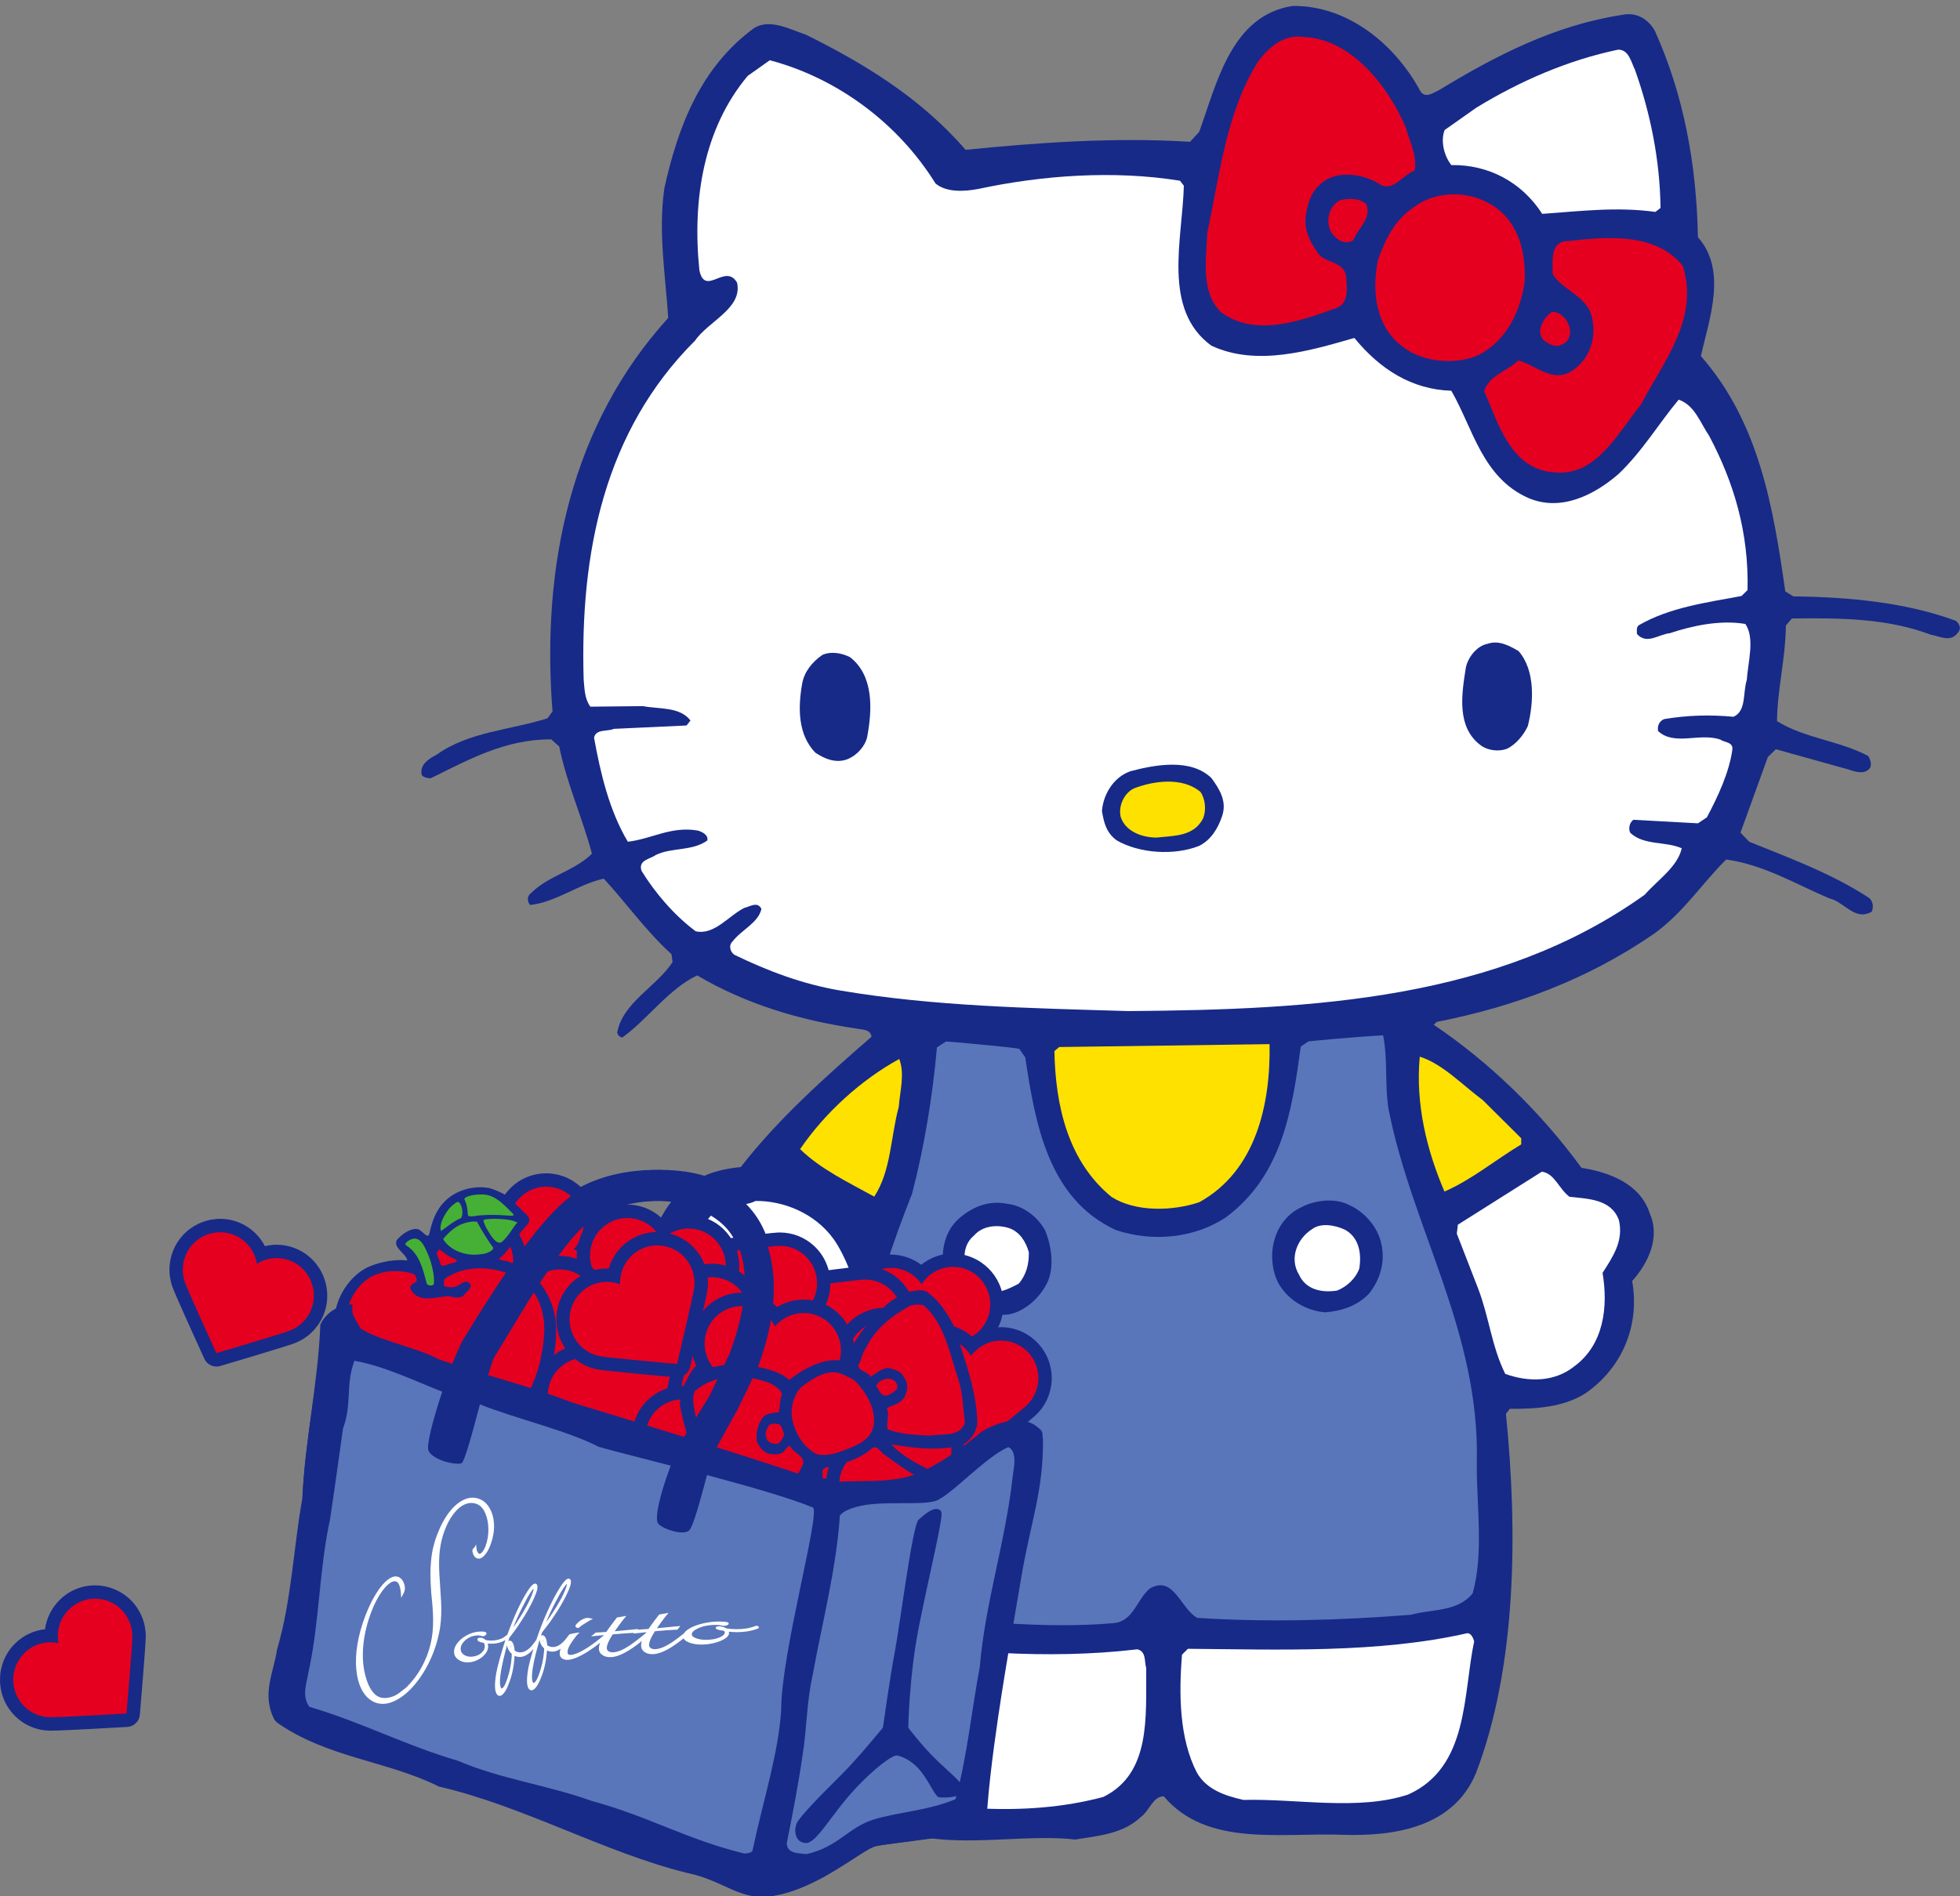 <svg width="155" height="150" viewBox="0 0 155 150" fill="none" xmlns="http://www.w3.org/2000/svg">
<rect x="0" y="0" width="155" height="150" fill="#808080" stroke="none"/>
<g clip-path="url(#clip0_1750_29826)">
<path d="M3.901 136.897C2.849 136.873 1.861 136.439 1.128 135.677C-0.406 134.088 -0.372 131.535 1.208 129.99C1.855 129.356 2.678 128.973 3.559 128.875C3.68 127.999 4.085 127.178 4.731 126.545C5.481 125.81 6.473 125.406 7.521 125.406C8.569 125.406 9.63 125.837 10.394 126.625C11.127 127.386 11.529 128.39 11.526 129.447C11.519 130.239 11.107 135.088 11.06 135.637C11.017 136.162 10.595 136.573 10.072 136.604C9.868 136.614 5.046 136.9 4.018 136.9H3.904L3.901 136.897Z" fill="#172A88"/>
<path d="M5.464 127.305C4.731 128.022 4.45 129.036 4.624 129.979C3.693 129.773 2.678 130.029 1.942 130.747C0.776 131.892 0.746 133.761 1.885 134.939C2.444 135.522 3.184 135.818 3.927 135.835C4.691 135.855 10.005 135.542 10.005 135.542C10.005 135.542 10.461 130.208 10.467 129.44C10.467 128.692 10.193 127.941 9.637 127.359C8.502 126.187 6.633 126.156 5.464 127.301V127.305Z" fill="#E60020"/>
<path d="M13.642 101.808C13.284 100.815 13.327 99.73 13.762 98.767C14.677 96.753 17.054 95.858 19.063 96.773C19.884 97.151 20.54 97.78 20.949 98.572C21.803 98.366 22.71 98.447 23.534 98.824C24.488 99.262 25.222 100.043 25.603 101.027C25.998 102.047 25.968 103.162 25.52 104.159C25.081 105.122 24.297 105.863 23.316 106.243C22.579 106.526 17.938 107.9 17.413 108.055C16.91 108.203 16.374 107.957 16.157 107.479C16.073 107.291 14.057 102.879 13.682 101.916L13.642 101.808Z" fill="#172A88"/>
<path d="M23.096 99.787C22.165 99.359 21.123 99.464 20.313 99.972C20.166 99.023 19.559 98.167 18.625 97.74C17.142 97.063 15.397 97.716 14.721 99.208C14.386 99.945 14.379 100.744 14.63 101.447C14.888 102.172 17.111 107.034 17.111 107.034C17.111 107.034 22.218 105.526 22.931 105.25C23.625 104.98 24.221 104.448 24.556 103.714C25.229 102.222 24.576 100.464 23.092 99.784L23.096 99.787Z" fill="#E60020"/>
<path d="M154.678 49.108C150.764 47.67 146.36 47.229 141.813 47.175L141.183 46.777C140.222 40.062 139.107 33.408 134.506 28.165C135.166 25.245 136.612 21.389 134.275 18.766C134.164 12.913 133.126 7.454 130.876 2.453C130.344 1.5 129.409 0.944 128.304 1.173C122.953 1.988 118.295 4.396 113.804 7.127C113.319 7.356 112.696 7.821 112.314 7.191C110.295 3.463 106.555 0.422 102.228 0.469C97.352 1.214 96.21 6.656 94.834 10.431L94.114 11.215C88.154 10.848 82.099 11.273 76.36 11.852C72.787 7.71 68.259 4.989 63.725 2.739C62.463 2.321 60.899 1.449 59.64 2.217C55.373 5.339 53.609 10.067 52.541 14.879C52.035 18.358 52.634 21.827 52.842 25.151C45.224 33.533 42.782 44.653 43.693 56.274L43.295 56.82C40.381 57.746 37.083 57.877 34.558 59.679C34.005 59.982 33.132 60.447 33.359 61.322C33.513 61.477 33.738 61.561 34.066 61.561C37.059 60.093 39.983 58.456 43.593 58.487L44.222 59.046C44.815 61.972 46.054 64.666 46.811 67.529C45.388 68.93 43.425 69.233 41.999 70.64C41.681 70.869 41.671 71.27 41.915 71.587C43.965 71.371 45.696 69.957 47.745 69.502C49.453 71.338 51.077 73.648 53.106 75.483L53.187 76.103C51.908 78.066 49.225 79.309 48.81 81.686C48.894 81.915 48.964 81.993 49.205 82.077C51.255 80.595 52.855 78.245 55.132 77.157C58.956 79.41 63.203 80.703 67.747 81.363C68.139 81.457 68.845 81.386 68.919 82.013C65.306 85.145 61.485 88.559 58.585 92.318C57.597 92.412 56.512 92.614 55.481 93.106C52.574 92.092 47.856 92.382 44.929 94.513C43.06 95.877 40.793 98.827 37.485 104.232C35.549 103.916 28.832 102.869 27.017 103.417C25.751 103.785 25.332 104.785 25.332 104.785C25.152 109.503 24.093 113.978 23.919 118.686C23.246 122.546 23.132 126.705 22.004 130.645C21.756 132.47 20.785 134.187 21.846 136.215C25.841 139.054 30.627 139.276 34.699 141.317C41.406 142.866 47.762 146.52 54.322 148.15C57.255 148.729 58.672 150.527 61.314 149.941C64.468 149.416 67.841 146.378 68.875 146.102C69.508 145.937 71.45 145.735 73.577 145.408C77.294 145.913 81.62 145.105 85.033 145.513C86.915 145.206 88.803 145.061 90.216 143.735C90.943 143.186 91.181 142.081 92.035 142.095C95.46 146.146 101.364 144.937 106.236 145.139C110.399 145.263 114.96 144.499 116.721 140.259C119.939 131.837 120.033 121.235 119.092 111.833L119.403 111.439C121.459 111.459 123.737 111.314 125.471 110.153C128.314 108.125 129.691 104.822 129.074 101.333C130.347 99.922 131.315 97.878 130.461 95.972C129.701 93.601 127.196 92.712 125.066 92.378C121.814 87.926 117.763 84.013 113.382 81.06L113.624 80.834C119.839 79.612 125.595 77.45 130.806 73.86C133.183 72.142 134.529 69.95 136.512 67.987C139.502 68.408 142.004 69.933 144.656 71.061C145.831 71.307 146.682 72.903 148.025 72.112C148.185 71.721 148.105 71.253 147.797 71.018C144.837 69.091 141.541 67.879 138.327 66.582L137.64 65.865L139.804 59.884L140.436 59.265L146.233 60.884C146.705 61.046 147.489 61.299 147.887 60.74C148.041 60.426 147.891 60.029 147.733 59.797C145.476 58.591 142.724 58.409 140.53 57.045C140.55 54.523 141.21 52.078 141.23 49.478L141.706 48.923C145.557 48.876 149.25 48.906 152.699 50.209C153.315 50.297 154.25 50.852 154.816 50.068C155.13 49.758 154.983 49.354 154.672 49.111L154.678 49.108ZM41.396 103.101C43.09 100.292 44.875 97.588 46.369 96.514C48.114 95.241 50.89 94.813 53.083 95.066C52.437 95.891 51.874 96.968 51.432 98.386C51.014 99.72 50.97 101.414 51.094 103.276C50.89 103.215 50.719 103.161 50.642 103.138C49.748 102.855 47.075 102.326 45.22 102.229C44.085 102.151 43.081 102.569 43.081 102.569C42.535 102.703 41.975 102.895 41.396 103.101ZM54.928 104.424C54.613 104.33 54.305 104.242 54.011 104.148C53.907 103.007 53.856 101.926 53.893 100.986C54.583 101.973 54.767 103.195 54.928 104.421V104.424Z" fill="#172A88"/>
<path d="M75.083 142.346C75.971 139.039 76.329 135.16 76.925 131.89C77.327 126.744 78.887 121.972 79.42 116.749C79.517 116.072 79.768 114.82 79.075 114.473C77.357 115.193 74.618 118.312 73.442 118.746C72.274 119.16 69.163 118.712 67.267 119.251C66.621 119.44 66.149 119.659 65.955 119.965C65.707 124.182 64.585 128.586 63.905 132.547C63.44 134.678 63.45 136.962 63.165 138.777C62.817 141.309 62.422 143.411 61.946 145.899C61.983 146.738 62.881 146.674 63.487 146.748C65.894 146.206 66.758 144.623 68.67 144C70.559 143.39 72.937 143.269 75.087 142.346H75.083Z" fill="#FFE100"/>
<path d="M83.76 82.823L100.399 82.594C100.483 87.315 99.344 92.609 94.847 95.094C92.704 95.822 89.774 95.876 87.902 94.68C84.466 91.871 83.462 87.473 83.385 83.143L83.76 82.826V82.823Z" fill="#FFE100"/>
<path d="M54.937 26.985C55.982 25.416 58.738 24.412 58.289 22.358C57.365 20.765 55.768 23.51 55.309 21.385C54.73 15.771 55.651 10.161 59.127 6.005L60.875 4.766C66.119 6.15 70.974 9.666 73.985 14.518C74.849 15.232 76.258 15.158 77.364 14.946C82.393 13.872 88.052 13.447 93.313 14.296L93.621 14.69C93.511 18.953 91.883 24.463 95.788 27.339C99.391 29.029 103.637 27.726 107.106 26.733C109.122 29.198 111.63 30.811 114.772 30.909C116.476 33.852 117.219 37.805 120.9 39.408C123.414 40.462 126.01 39.213 127.989 37.499C129.891 35.694 131.177 33.495 132.751 31.616C134.01 32.033 134.462 33.448 135.165 34.481C137.104 38.139 138.309 42.096 138.199 46.676L137.723 47.144C134.88 47.676 132.054 48.05 129.62 49.444C129.382 49.599 129.452 49.919 129.452 50.148C130.229 51.023 131.183 50.168 132.044 50.09C133.859 49.484 136.059 49.023 138.025 49.356C138.795 50.474 138.236 52.36 138.139 53.788C137.814 54.812 138.118 56.24 137.09 56.698C135.141 56.519 133.404 56.583 131.602 56.883C131.214 57.038 131.039 57.442 131.13 57.836C132.439 59.028 134.408 57.934 136.059 58.506C136.364 58.742 137.08 58.675 136.997 59.308C136.739 61.126 135.861 62.998 134.984 64.652L134.278 65.127L129.171 64.847C128.846 65.083 128.769 65.561 128.92 65.874C130.015 66.898 131.666 66.524 132.995 67.1C132.667 68.579 131.096 69.599 130.068 70.774C118.512 79.055 103.985 79.874 89.215 79.978C81.586 79.749 73.898 79.611 66.447 78.352C63.467 77.85 60.717 76.809 58.062 75.519C57.747 75.277 57.603 74.805 57.921 74.482C58.638 73.543 59.971 73.004 60.215 71.896C59.91 71.266 59.277 71.731 58.876 71.812C57.626 72.421 56.505 73.997 55.018 73.667C53.29 72.387 51.753 70.555 50.735 68.888C50.434 68.02 51.452 67.949 51.85 67.636C53.109 67.016 54.753 67.346 55.942 66.481C56.026 66.019 55.477 65.773 55.155 65.693C53.032 65.346 51.552 66.363 49.65 66.582C48.19 64.13 47.493 61.2 46.978 58.348C47.138 57.641 48.009 57.886 48.551 57.654L54.291 57.388L54.606 56.994C53.759 55.883 52.108 56.105 50.849 55.856L46.686 55.9C46.221 55.26 46.227 54.472 46.157 53.758C45.856 43.645 47.818 34.098 54.934 26.975L54.937 26.985Z" fill="white"/>
<path d="M65.03 51.805C65.734 51.495 66.594 51.663 67.22 51.983C69.092 53.425 68.995 56.105 68.573 58.318C68.416 59.015 67.783 59.729 67.076 60.032C66.119 60.426 65.191 60.015 64.481 59.54C63.085 58.105 63.102 55.97 63.436 54.081C63.6 53.138 64.237 52.354 65.03 51.808V51.805Z" fill="#172A88"/>
<path d="M71.112 83.766C71.57 84.965 71.169 86.291 71.075 87.558C70.429 89.925 70.475 92.616 69.136 94.656C67.1 93.532 64.9 92.488 63.273 90.898C65.262 87.989 68.111 85.416 71.112 83.769V83.766Z" fill="#FFE100"/>
<path d="M89.372 61.013C91.338 60.488 94.171 59.959 95.808 61.552C96.435 62.421 97.051 63.381 96.646 64.556C96.331 65.506 95.772 66.448 94.817 66.917C92.855 67.691 90.099 67.513 88.301 66.469C87.45 65.832 87.303 65.037 87.145 64.169C87.226 62.899 88.03 61.488 89.372 61.017V61.013Z" fill="#172A88"/>
<path d="M89.674 62.365C91.254 61.752 93.535 61.452 94.938 62.648C95.326 63.207 95.393 64.076 95.159 64.702C94.432 66.197 92.788 66.103 91.449 66.254C90.267 66.244 89.017 65.759 88.632 64.641C88.415 63.783 88.884 62.749 89.671 62.365H89.674Z" fill="#FFE100"/>
<path d="M93.947 130.423C101.1 130.481 109.036 130.79 116.041 129.188C116.35 129.188 116.507 129.592 116.581 129.831C115.683 134.013 116.185 139.779 111.363 141.951C107.432 143.254 102.573 142.267 98.334 142.378C96.921 142.059 95.424 141.58 94.65 140.216C93.264 137.526 93.217 134.047 93.475 130.888L93.947 130.42V130.423Z" fill="white"/>
<path d="M99.435 4.956C100.329 3.686 101.585 2.68 103.156 2.929C106.916 3.124 109.8 6.859 111.183 10.108C111.481 11.22 112.107 12.415 111.862 13.506C110.915 13.809 110.124 15.312 109.019 14.513C107.861 13.786 105.811 13.456 104.622 14.399C103.678 15.099 103.43 16.035 103.263 17.063C103.106 18.251 103.638 19.201 104.261 20.067C104.887 20.865 106.22 20.642 106.451 21.828C106.518 22.784 106.735 24.131 105.473 24.441C102.72 25.434 99.171 26.671 96.529 24.67C94.962 23.081 95.377 20.558 95.474 18.43C96.462 13.769 96.971 8.96 99.435 4.959V4.956Z" fill="#E60020"/>
<path d="M106.028 15.818C106.738 15.673 107.515 15.676 108.064 16.158C108.446 17.347 107.488 17.889 107.029 18.99C106.618 19.3 106.001 19.145 105.683 18.818C104.675 18.098 104.923 16.289 106.028 15.818Z" fill="#E60020"/>
<path d="M111.758 16.429C113.329 15.18 115.776 15.038 117.578 15.998C119.992 17.21 120.682 19.739 120.575 22.272C120.247 24.562 119.199 26.919 116.915 28.088C115.184 28.862 112.672 28.68 111.098 27.552C108.764 25.956 108.476 23.036 108.965 20.595C109.525 19.012 110.248 17.443 111.758 16.429Z" fill="#E60020"/>
<path d="M112.277 83.585C114.072 84.148 115.636 85.815 117.267 87.027L120.301 90.041V90.523C118.241 91.765 116.353 93.335 114.23 94.254C112.843 91.011 111.929 87.367 112.277 83.582V83.585Z" fill="#FFE100"/>
<path d="M116.774 8.502C120.25 6.391 123.957 4.771 127.969 3.926C128.823 3.936 128.98 4.889 129.295 5.519C130.511 8.927 131.271 12.651 131.318 16.447L130.912 16.763C127.872 16.339 124.938 16.706 121.961 16.918C120.334 14.379 117.675 13.008 114.775 13.059C114.149 12.264 113.928 11.079 114.246 10.284L116.778 8.499L116.774 8.502Z" fill="white"/>
<path d="M121.935 92.68C122.953 92.835 123.254 94.01 124.115 94.667C125.605 94.835 127.42 94.848 128.026 96.515C128.414 98.179 127.533 99.428 126.733 100.688C127.185 103.375 126.84 106.379 124.473 108.1C122.889 109.349 120.839 109.326 119.038 108.679C117.97 106.534 117.752 104.163 116.895 101.931L115.207 97.586L115.291 96.876L121.935 92.68Z" fill="white"/>
<path d="M117.662 50.922C118.522 50.616 119.386 51.09 120.089 51.501C121.412 53.007 121.302 55.539 120.823 57.432C120.505 58.132 119.865 58.913 119.155 59.237C118.519 59.469 117.665 59.371 117.116 58.971C115.167 57.533 115.585 54.923 115.924 52.801C116.081 52.013 116.798 51.067 117.662 50.922Z" fill="#172A88"/>
<path d="M120.056 28.513C121.392 28.839 122.705 30.267 124.201 29.412C125.712 28.482 126.278 26.748 125.903 25.169C125.594 23.418 123.478 22.939 122.785 21.66C122.792 20.562 122.571 19.053 124.067 19.067C127.215 18.696 130.979 18.423 133.085 21.04C134.385 25.246 131.532 28.617 129.77 32.005C128.019 34.113 126.335 37.572 123.12 37.38C119.513 37.272 118.519 33.547 117.37 30.937C117.775 29.674 119.195 29.375 120.062 28.516L120.056 28.513Z" fill="#E60020"/>
<path d="M122.752 24.664C123.392 24.671 123.924 25.233 124.085 25.779C124.312 26.345 124.075 27.122 123.448 27.277C122.963 27.516 122.501 27.193 122.106 26.951C121.402 26.233 122.042 25.132 122.749 24.664H122.752Z" fill="#E60020"/>
<path d="M75.676 141.385C75.586 141.018 74.307 139.961 73.466 139.125C72.451 138.132 71.377 136.714 71.377 136.714C71.377 136.714 71.41 132.693 72.16 128.72C72.981 124.429 74.062 119.937 73.861 119.61C73.701 119.327 73.399 119.351 73.094 119.496C72.713 119.674 72.328 120.034 72.083 120.27C71.624 120.742 70.69 128.484 70.315 130.595C69.927 132.71 69.401 136.711 69.401 136.711C69.401 136.711 67.341 139.301 66.012 140.631C64.676 141.981 62.928 143.813 62.714 144.318C62.506 144.83 62.543 145.797 63.41 145.874C64.264 145.942 65.382 143.621 67.288 141.53C68.611 140.075 70.134 138.832 70.533 138.91C70.988 139.004 71.758 139.365 72.388 140.173C73.111 141.109 73.51 142.17 73.808 142.2C74.38 142.257 75.867 142.2 75.673 141.382L75.676 141.385Z" fill="#172A88"/>
<path d="M56.224 96.16C55.97 96.426 55.755 96.719 55.608 97.066C55.112 98.48 55.581 100.063 56.74 101.107C56.696 102.451 56.891 103.859 57.39 105.155C57.557 105.202 57.721 105.253 57.889 105.3C58.401 103.933 58.752 102.693 58.766 101.69C58.816 98.625 57.858 97.154 56.228 96.163L56.224 96.16Z" fill="white"/>
<path d="M59.743 95.001C59.522 95.119 59.271 95.19 59.003 95.24C60.306 96.553 61.263 98.534 61.203 101.719C61.183 103.009 60.794 104.457 60.228 105.996C61.732 106.448 62.877 106.791 63.155 106.879C63.383 106.953 64.2 107.195 65.342 107.539C65.891 105.178 66.521 102.871 67.241 100.591C66.812 99.52 66.367 98.631 65.918 98.008C64.424 95.934 61.889 94.964 59.743 95.001Z" fill="white"/>
<path d="M67.91 108.313C68.346 108.447 68.784 108.575 69.25 108.714C69.109 107.545 68.888 106.343 68.623 105.164C68.362 106.208 68.121 107.255 67.91 108.316V108.313Z" fill="#0075C2"/>
<path d="M109.377 81.897C106.902 82.025 103.473 82.376 103.473 82.376L102.867 82.786C102.191 87.75 101.427 92.957 96.95 96.291C94.435 97.964 91.13 98.257 88.254 97.304C82.902 94.846 81.868 88.902 81.081 83.648L80.605 82.962C79.898 82.837 77.019 82.561 74.819 82.382L74.095 82.85C73.75 86.72 73.094 90.748 72.12 94.448C71.343 96.402 70.616 98.399 69.97 100.433C70.81 102.854 71.597 106.057 72.096 109.566C74.125 110.189 75.957 110.748 76.895 111.034C78.499 111.3 80.089 111.815 81.436 112.964C81.854 113.23 81.663 113.526 81.764 113.806C81.834 117.89 80.816 120.463 80.136 124.696C79.969 125.751 79.754 127.047 79.53 128.408C82.373 128.576 85.24 128.643 88.083 128.391C89.647 128.246 89.894 126.515 90.932 125.653C92.828 124.565 93.347 127.246 94.68 127.976C100.342 128.347 106.078 128.162 111.564 127.734C113.228 127.269 115.261 127.525 116.463 126.037C117.357 122.797 116.754 119.079 116.788 115.681C117.039 105.346 111.684 97.234 109.809 87.743C109.497 85.844 109.765 83.874 109.38 81.891L109.377 81.897Z" fill="#5976BA"/>
<path d="M90.648 131.97C90.487 131.425 90.658 130.63 89.942 130.465C86.255 130.896 82.695 130.93 79.145 130.751C78.941 132.017 78.754 133.223 78.606 134.237C78.365 135.887 77.783 139.928 77.568 143.053C80.867 143.208 84.145 142.976 87.256 142.14C91.04 140.278 90.611 135.765 90.645 131.97H90.648Z" fill="white"/>
<path d="M43.362 110.417C43.666 108.306 44.132 105.285 44.463 104.16C43.134 104.48 41.265 105.063 40.046 105.386C39.628 106.097 39.223 106.78 38.844 107.417C38.73 107.605 38.563 108.154 38.365 108.858C40.06 109.36 41.784 109.872 43.365 110.417H43.362Z" fill="#FFE100"/>
<path d="M35.559 107.979C35.898 107.09 36.222 106.352 36.444 105.972C36.49 105.891 36.531 105.82 36.584 105.743C35.446 105.746 34.294 105.686 33.627 105.514C32.696 105.258 29.371 104.941 28.403 105.214C29.636 106.097 33.185 106.827 34.428 107.592C34.793 107.72 35.174 107.851 35.559 107.976V107.979Z" fill="#FFE100"/>
<path d="M59.459 107.926C58.953 109.071 58.408 110.249 57.842 111.445L56.211 114.472C59.848 115.611 63.36 116.756 64.958 117.362C66.675 117.092 69.823 117.493 71.916 116.631C73.681 115.904 75.63 114.452 76.919 113.307C77.053 113.193 75.004 112.62 73.681 112.186C68.37 110.465 64.251 109.347 59.459 107.929V107.926Z" fill="#FFE100"/>
<path d="M55.632 110.394C56.127 109.33 56.636 108.266 57.088 107.218C55.916 106.811 49.647 104.632 48.408 104.4C47.35 104.211 46.942 104.103 46.406 104.016C46.369 104.696 45.766 107.309 45.468 108.872C45.314 109.643 45.21 110.404 45.137 111.057C45.93 111.29 49.607 112.411 53.656 113.667L55.632 110.394Z" fill="#FFE100"/>
<path d="M63.762 119.205C61.997 118.474 58.688 117.531 55.467 116.676C55.015 118.417 54.409 120.838 54.071 121.091C53.565 121.461 52.108 120.993 51.693 120.552C51.358 120.205 51.817 118.178 52.637 115.948C49.968 115.258 47.715 114.702 47.015 114.487C44.52 113.197 40.458 112.274 37.736 111.18C37.17 113.389 36.564 115.739 36.319 115.847C35.881 116.022 34.109 115.625 33.748 114.881C33.547 114.467 34.106 112.311 34.792 110.196C32.519 109.294 30.238 108.189 27.934 107.785C27.238 109.701 27.78 111.203 27.074 113.136C26.769 115.426 26.394 118.302 26.092 120.363C25.272 124.273 25.309 128.486 24.488 132.392C24.358 133.315 23.936 134.255 24.555 135.174C28.621 136.353 31.976 138.158 36.192 139.39C39.457 140.801 43.144 141.263 46.606 142.502C51.094 143.711 54.014 145.513 58.534 146.6C58.836 146.577 59.127 146.546 59.184 146.328C59.981 142.394 61.197 138.558 61.357 135.137C61.357 130.712 64.287 119.861 63.768 119.208L63.762 119.205Z" fill="#FFE100"/>
<path d="M52.4 138.151C51.8 138.107 51.244 137.811 50.672 137.723C48.244 136.993 45.716 136.309 43.348 135.538C42.35 134.773 41.999 133.46 41.172 132.541C41.084 132.514 41.021 132.591 40.961 132.655C40.629 133.335 41.004 134.763 39.872 134.672C37.675 134.033 35.465 133.46 33.316 132.736C32.987 132.635 32.709 132.392 32.569 132.079C32.512 131.85 32.445 131.642 32.505 131.409C33.295 127.341 33.938 123.317 34.699 119.478C34.802 119.084 35.141 118.831 35.516 118.801C37.809 119.37 40.204 120.094 42.414 120.778C43.408 121.596 42.511 122.694 42.608 123.603C42.675 123.795 42.873 123.775 42.983 123.755C43.948 123.233 44.684 122.448 45.595 121.889C45.729 121.811 45.903 121.845 46.057 121.811C48.79 122.532 51.164 123.293 53.83 124.048C54.081 124.189 53.92 124.532 53.819 124.667C52.081 126.172 50.38 127.654 48.75 129.224C50.059 132.086 51.509 134.949 52.818 137.814C52.828 138.033 52.607 138.161 52.406 138.154L52.4 138.151Z" fill="#172A88"/>
<path d="M49.637 135.848C47.906 135.376 46.108 134.848 44.367 134.312C44.189 134.221 44.015 134.066 43.874 133.905C42.856 132.268 41.812 130.571 40.844 128.968C40.68 128.88 40.499 128.688 40.308 128.796C40.224 128.84 40.167 128.88 40.141 128.978C39.839 130.136 39.662 131.42 39.263 132.521C39.169 132.73 38.915 132.777 38.691 132.706C37.308 132.359 35.874 131.888 34.522 131.44C34.311 131.335 34.2 131.116 34.17 130.921C34.82 127.533 35.419 124.018 36.095 120.748C36.206 120.468 36.547 120.593 36.809 120.603C38.125 121.007 39.531 121.381 40.871 121.835C41.185 122 41.212 122.367 41.212 122.664C40.944 123.994 40.7 125.183 40.512 126.533C40.603 126.84 40.934 127.015 41.202 126.971C42.736 125.846 44.253 124.641 45.786 123.499C46.416 123.169 47.283 123.711 47.98 123.842C48.917 124.112 49.822 124.334 50.726 124.651C50.903 124.779 50.943 125.021 50.779 125.139C49.413 126.388 47.95 127.577 46.593 128.847C46.614 129.022 46.758 129.197 46.804 129.372C47.913 131.45 48.978 133.565 50.013 135.669C50.043 135.892 49.791 135.885 49.637 135.848Z" fill="#E60020"/>
<path d="M75.77 96.447C76.838 95.493 78.13 94.931 79.597 95.214C80.84 95.342 82.002 96.17 82.651 97.325C83.127 98.481 83.388 100.097 82.872 101.35C82.347 102.525 81.144 103.7 79.835 103.96C78.526 104.145 77.216 103.848 76.198 103.101C74.246 101.582 73.951 98.103 75.773 96.45L75.77 96.447Z" fill="#172A88"/>
<path d="M77.026 97.735C77.706 96.947 78.864 96.853 79.785 97.142C80.646 97.435 81.118 98.207 81.362 99.052C81.379 99.978 81.168 100.84 80.562 101.54C79.795 101.941 78.891 102.433 78.024 102.052C77.254 101.753 76.544 101.002 76.299 100.227C76.202 99.22 76.269 98.375 77.026 97.732V97.735Z" fill="white"/>
<path d="M102.941 95.477C104.016 94.924 105.62 94.736 106.719 95.332C107.887 95.851 108.979 97.073 109.237 98.39C109.568 99.848 109.136 101.252 108.236 102.36C107.321 103.3 106.099 103.707 104.793 103.808C103.243 103.68 101.763 102.785 101.046 101.404C100.095 99.407 100.654 96.534 102.945 95.477H102.941Z" fill="#172A88"/>
<path d="M103.738 97.244C104.434 96.698 105.586 96.904 106.366 97.277C107.448 97.874 107.699 99.109 107.492 100.359C107.204 101.137 106.524 101.77 105.747 102.086C104.605 102.272 103.289 102.059 102.73 100.834C101.929 99.52 102.603 97.971 103.734 97.247L103.738 97.244Z" fill="white"/>
<path d="M73.007 110.407C72.766 110.407 72.528 110.327 72.331 110.162C71.909 109.808 68.199 106.683 67.639 106.124C66.889 105.38 66.467 104.386 66.451 103.325C66.417 101.109 68.182 99.274 70.385 99.237C71.31 99.237 72.163 99.527 72.853 100.045C73.537 99.49 74.394 99.17 75.294 99.156C77.531 99.156 79.326 100.934 79.363 103.117C79.376 104.177 78.988 105.184 78.261 105.952C77.719 106.525 74.112 109.771 73.704 110.138C73.503 110.317 73.252 110.407 73.001 110.407H73.007Z" fill="#172A88"/>
<path d="M75.318 100.215C74.293 100.232 73.399 100.777 72.883 101.582C72.344 100.791 71.43 100.279 70.405 100.292C68.774 100.322 67.482 101.666 67.505 103.306C67.519 104.114 67.85 104.842 68.383 105.367C68.925 105.909 73.007 109.344 73.007 109.344C73.007 109.344 76.975 105.775 77.501 105.219C78.013 104.677 78.325 103.939 78.311 103.131C78.281 101.494 76.942 100.184 75.314 100.211L75.318 100.215Z" fill="#E60020"/>
<path d="M65.155 111.91C64.177 111.91 63.236 111.549 62.503 110.899C61.712 110.192 61.24 109.226 61.163 108.168C61.11 107.377 61.163 102.514 61.167 101.962C61.173 101.436 61.562 100.992 62.081 100.925C62.627 100.851 67.425 100.204 68.209 100.167C68.276 100.167 68.343 100.16 68.413 100.16C69.391 100.16 70.335 100.52 71.065 101.174C72.713 102.642 72.867 105.191 71.41 106.852C70.814 107.529 70.017 107.976 69.15 108.138C69.096 109.02 68.751 109.872 68.155 110.549C67.395 111.411 66.304 111.906 65.155 111.906V111.91Z" fill="#172A88"/>
<path d="M67.365 109.85C68.045 109.079 68.249 108.049 68.004 107.119C68.949 107.254 69.94 106.92 70.623 106.149C71.701 104.92 71.591 103.054 70.369 101.963C69.766 101.425 69.009 101.185 68.262 101.222C67.499 101.26 62.225 101.973 62.225 101.973C62.225 101.973 62.168 107.325 62.218 108.092C62.272 108.84 62.603 109.567 63.203 110.103C64.421 111.187 66.287 111.073 67.368 109.847L67.365 109.85Z" fill="#E60020"/>
<path d="M39.192 113.613C38.214 113.613 37.273 113.253 36.54 112.603C35.753 111.895 35.278 110.929 35.2 109.871C35.147 109.08 35.2 104.217 35.204 103.665C35.211 103.14 35.599 102.695 36.118 102.628C36.664 102.554 41.459 101.907 42.246 101.87C42.313 101.87 42.38 101.863 42.45 101.863C43.431 101.863 44.373 102.224 45.102 102.877C46.75 104.345 46.904 106.895 45.447 108.555C44.851 109.232 44.054 109.68 43.187 109.845C43.133 110.727 42.788 111.575 42.193 112.256C41.432 113.118 40.341 113.613 39.192 113.613Z" fill="#172A88"/>
<path d="M41.403 111.553C42.083 110.782 42.287 109.752 42.043 108.822C42.987 108.957 43.978 108.624 44.661 107.852C45.739 106.623 45.629 104.758 44.407 103.666C43.804 103.128 43.047 102.889 42.3 102.926C41.537 102.963 36.263 103.677 36.263 103.677C36.263 103.677 36.206 109.028 36.256 109.796C36.31 110.543 36.641 111.271 37.241 111.806C38.459 112.89 40.325 112.776 41.406 111.55L41.403 111.553Z" fill="#E60020"/>
<path d="M44.396 105.653C43.69 105.653 42.99 105.461 42.373 105.101C41.694 104.7 37.729 101.912 37.28 101.595C36.852 101.292 36.708 100.72 36.942 100.252C37.19 99.757 39.366 95.409 39.778 94.735C40.328 93.829 41.195 93.19 42.216 92.934C42.538 92.853 42.866 92.812 43.197 92.812C45.029 92.812 46.623 94.062 47.075 95.853C47.296 96.739 47.212 97.652 46.857 98.46C47.55 99.002 48.053 99.767 48.274 100.646C48.813 102.797 47.51 104.99 45.371 105.535C45.049 105.616 44.721 105.657 44.396 105.657V105.653Z" fill="#172A88"/>
<path d="M47.253 100.903C47.002 99.903 46.272 99.152 45.371 98.832C46.014 98.124 46.302 97.111 46.054 96.111C45.652 94.521 44.058 93.561 42.474 93.962C41.694 94.157 41.068 94.653 40.679 95.292C40.278 95.946 37.887 100.731 37.887 100.731C37.887 100.731 42.247 103.799 42.906 104.19C43.549 104.567 44.333 104.701 45.113 104.506C46.69 104.105 47.651 102.492 47.253 100.903Z" fill="#E60020"/>
<path d="M53.273 113.98C52.295 113.98 51.354 113.62 50.621 112.97C49.834 112.263 49.358 111.296 49.282 110.239C49.228 109.447 49.282 104.584 49.285 104.032C49.291 103.507 49.68 103.062 50.199 102.995C50.745 102.921 55.54 102.274 56.327 102.237C56.394 102.237 56.461 102.23 56.531 102.23C57.509 102.23 58.453 102.591 59.184 103.241C60.831 104.712 60.985 107.258 59.528 108.922C58.932 109.599 58.135 110.047 57.268 110.208C57.215 111.091 56.87 111.939 56.273 112.62C55.513 113.482 54.422 113.977 53.273 113.977V113.98Z" fill="#172A88"/>
<path d="M55.484 111.921C56.164 111.149 56.368 110.119 56.124 109.189C57.068 109.324 58.059 108.991 58.742 108.22C59.821 106.99 59.71 105.125 58.488 104.034C57.885 103.495 57.128 103.256 56.382 103.293C55.618 103.33 50.344 104.044 50.344 104.044C50.344 104.044 50.287 109.395 50.337 110.163C50.391 110.91 50.722 111.638 51.322 112.173C52.541 113.258 54.406 113.143 55.487 111.917L55.484 111.921Z" fill="#E60020"/>
<path d="M58.407 109.242C57.43 109.242 56.489 108.881 55.755 108.232C54.968 107.528 54.493 106.558 54.419 105.5C54.366 104.709 54.419 99.846 54.422 99.294C54.429 98.769 54.818 98.324 55.337 98.257C55.883 98.183 60.678 97.536 61.465 97.499C61.532 97.499 61.599 97.492 61.669 97.492C62.647 97.492 63.591 97.853 64.321 98.502C65.969 99.974 66.123 102.52 64.666 104.184C64.07 104.861 63.273 105.308 62.406 105.473C62.352 106.356 62.007 107.204 61.411 107.885C60.651 108.747 59.559 109.242 58.411 109.242H58.407Z" fill="#172A88"/>
<path d="M60.617 107.178C61.297 106.407 61.501 105.377 61.256 104.447C62.201 104.582 63.192 104.249 63.875 103.477C64.953 102.248 64.843 100.383 63.621 99.291C63.018 98.753 62.261 98.514 61.514 98.551C60.751 98.588 55.477 99.302 55.477 99.302C55.477 99.302 55.42 104.653 55.47 105.421C55.523 106.168 55.855 106.896 56.454 107.431C57.673 108.515 59.539 108.401 60.62 107.175L60.617 107.178Z" fill="#E60020"/>
<path d="M51.007 106.829C50.702 106.829 50.397 106.695 50.193 106.442C49.845 106.014 46.767 102.256 46.322 101.603C45.722 100.734 45.488 99.677 45.669 98.633C46 96.693 47.658 95.285 49.61 95.285C49.835 95.285 50.062 95.305 50.283 95.342C51.177 95.497 51.974 95.945 52.567 96.595C53.143 96.285 53.793 96.117 54.456 96.117C54.68 96.117 54.908 96.137 55.129 96.174C57.302 96.548 58.772 98.633 58.404 100.822C58.223 101.865 57.654 102.781 56.803 103.404C56.164 103.866 52.028 106.388 51.556 106.674C51.385 106.779 51.197 106.826 51.01 106.826L51.007 106.829Z" fill="#172A88"/>
<path d="M54.948 97.222C53.937 97.05 52.959 97.417 52.303 98.114C51.917 97.235 51.114 96.561 50.106 96.39C48.498 96.117 46.981 97.198 46.703 98.814C46.566 99.613 46.764 100.387 47.186 101.003C47.621 101.637 51.003 105.769 51.003 105.769C51.003 105.769 55.557 102.997 56.177 102.549C56.78 102.111 57.222 101.445 57.359 100.646C57.63 99.033 56.552 97.498 54.948 97.222Z" fill="#E60020"/>
<path d="M45.589 112.822C43.549 112.822 41.842 111.283 41.614 109.242C41.5 108.188 41.795 107.147 42.444 106.315C42.933 105.692 46.215 102.119 46.587 101.715C46.791 101.489 47.075 101.375 47.36 101.375C47.568 101.375 47.775 101.436 47.956 101.56C48.408 101.873 52.4 104.631 53.006 105.133C53.823 105.803 54.335 106.753 54.453 107.807C54.694 110.01 53.11 112.003 50.92 112.252C50.769 112.269 50.622 112.276 50.474 112.276C49.724 112.276 49.004 112.067 48.382 111.683C47.752 112.3 46.931 112.7 46.034 112.798C45.883 112.815 45.736 112.825 45.585 112.825L45.589 112.822Z" fill="#172A88"/>
<path d="M45.92 111.741C46.938 111.627 47.779 111 48.214 110.148C48.823 110.886 49.781 111.31 50.802 111.196C52.423 111.01 53.585 109.552 53.404 107.919C53.317 107.114 52.915 106.424 52.339 105.949C51.75 105.461 47.36 102.43 47.36 102.43C47.36 102.43 43.747 106.36 43.271 106.963C42.812 107.552 42.571 108.316 42.658 109.118C42.839 110.744 44.299 111.92 45.917 111.738L45.92 111.741Z" fill="#E60020"/>
<path d="M29.879 114.157C27.937 114.157 26.28 112.756 25.938 110.83C25.757 109.782 25.988 108.728 26.581 107.856C27.03 107.206 30.08 103.431 30.429 103C30.636 102.744 30.938 102.609 31.246 102.609C31.43 102.609 31.617 102.66 31.785 102.758C32.257 103.04 36.409 105.539 37.049 106.004C37.906 106.62 38.479 107.536 38.66 108.58C39.038 110.762 37.581 112.854 35.411 113.241C35.18 113.281 34.946 113.302 34.715 113.302C34.059 113.302 33.416 113.137 32.846 112.833C32.257 113.49 31.463 113.941 30.573 114.096C30.341 114.137 30.107 114.157 29.876 114.157H29.879Z" fill="#172A88"/>
<path d="M30.395 113.05C31.404 112.871 32.204 112.191 32.586 111.312C33.242 112.009 34.223 112.369 35.234 112.194C36.838 111.908 37.907 110.376 37.625 108.759C37.488 107.961 37.043 107.298 36.437 106.86C35.817 106.412 31.246 103.664 31.246 103.664C31.246 103.664 27.887 107.816 27.452 108.449C27.03 109.066 26.839 109.844 26.977 110.638C27.261 112.251 28.788 113.329 30.395 113.046V113.05Z" fill="#E60020"/>
<path d="M58.049 115.468C57.071 115.468 56.13 115.108 55.397 114.458C54.61 113.754 54.135 112.784 54.061 111.727C54.007 110.939 54.061 106.073 54.064 105.52C54.071 104.995 54.459 104.551 54.978 104.483C55.524 104.409 60.319 103.763 61.106 103.725C61.173 103.725 61.24 103.719 61.311 103.719C62.288 103.719 63.23 104.079 63.959 104.729C65.607 106.201 65.764 108.747 64.304 110.41C63.708 111.084 62.911 111.535 62.044 111.697C61.99 112.579 61.645 113.428 61.05 114.108C60.289 114.97 59.198 115.465 58.049 115.465V115.468Z" fill="#172A88"/>
<path d="M60.259 113.409C60.939 112.638 61.144 111.607 60.899 110.678C61.843 110.812 62.834 110.479 63.518 109.708C64.596 108.479 64.485 106.613 63.263 105.522C62.66 104.983 61.904 104.744 61.157 104.781C60.393 104.818 55.119 105.532 55.119 105.532C55.119 105.532 55.062 110.883 55.112 111.651C55.166 112.399 55.498 113.126 56.097 113.661C57.316 114.746 59.181 114.631 60.263 113.406L60.259 113.409Z" fill="#E60020"/>
<path d="M38.496 108.637C37.686 108.637 36.902 108.394 36.232 107.93C35.583 107.478 31.829 104.414 31.4 104.064C30.995 103.734 30.891 103.151 31.159 102.7C31.44 102.225 33.922 98.046 34.38 97.403C34.993 96.54 35.904 95.961 36.942 95.779C37.173 95.739 37.408 95.719 37.642 95.719C39.581 95.719 41.239 97.116 41.58 99.039C41.737 99.938 41.587 100.844 41.178 101.622C41.831 102.215 42.28 103.013 42.437 103.905C42.822 106.091 41.366 108.182 39.193 108.573C38.961 108.613 38.73 108.634 38.499 108.634L38.496 108.637Z" fill="#172A88"/>
<path d="M41.396 104.095C41.219 103.081 40.542 102.276 39.669 101.892C40.362 101.232 40.72 100.246 40.542 99.228C40.258 97.615 38.734 96.541 37.127 96.827C36.333 96.969 35.673 97.413 35.242 98.023C34.796 98.646 32.07 103.246 32.07 103.246C32.07 103.246 36.203 106.62 36.832 107.058C37.448 107.483 38.218 107.675 39.012 107.533C40.616 107.247 41.688 105.708 41.403 104.095H41.396Z" fill="#E60020"/>
<path d="M33.885 112.035C33.671 112.035 33.453 111.968 33.269 111.833C32.823 111.51 28.905 108.651 28.309 108.135C27.509 107.445 27.02 106.482 26.93 105.424C26.742 103.219 28.376 101.262 30.57 101.07C30.687 101.06 30.804 101.057 30.915 101.057C31.702 101.057 32.452 101.286 33.091 101.703C33.734 101.104 34.565 100.723 35.462 100.646C35.579 100.636 35.697 100.629 35.81 100.629C37.867 100.629 39.618 102.245 39.799 104.31C39.886 105.367 39.568 106.398 38.898 107.216C38.396 107.826 35.023 111.314 34.642 111.712C34.437 111.924 34.163 112.032 33.885 112.032V112.035Z" fill="#172A88"/>
<path d="M35.552 101.703C34.531 101.79 33.677 102.396 33.218 103.238C32.625 102.487 31.678 102.039 30.656 102.127C29.032 102.272 27.834 103.7 27.974 105.336C28.041 106.145 28.426 106.845 28.992 107.333C29.571 107.835 33.881 110.974 33.881 110.974C33.881 110.974 37.592 107.135 38.08 106.542C38.553 105.963 38.814 105.208 38.747 104.403C38.606 102.774 37.176 101.561 35.552 101.703Z" fill="#E60020"/>
<path d="M45.739 110.848C45.193 110.797 40.371 110.363 39.594 110.225C38.556 110.043 37.645 109.47 37.032 108.608C35.746 106.81 36.155 104.291 37.943 102.991C38.63 102.496 39.437 102.233 40.277 102.233C40.327 102.233 40.381 102.233 40.431 102.233C40.679 101.385 41.198 100.634 41.931 100.101C42.618 99.606 43.425 99.344 44.265 99.344C45.551 99.344 46.767 99.97 47.52 101.017C48.133 101.88 48.384 102.93 48.227 103.978C48.106 104.762 46.988 109.494 46.861 110.033C46.747 110.514 46.318 110.848 45.836 110.848C45.806 110.848 45.772 110.848 45.742 110.844L45.739 110.848Z" fill="#172A88"/>
<path d="M42.544 100.97C41.714 101.573 41.288 102.533 41.322 103.493C40.431 103.153 39.39 103.257 38.556 103.857C37.233 104.816 36.935 106.662 37.886 107.995C38.355 108.652 39.041 109.056 39.775 109.184C40.528 109.319 45.829 109.794 45.829 109.794C45.829 109.794 47.062 104.587 47.179 103.826C47.289 103.085 47.129 102.301 46.66 101.647C45.709 100.321 43.864 100.014 42.541 100.974L42.544 100.97Z" fill="#E60020"/>
<path d="M71.433 114.949C70.887 114.899 66.065 114.464 65.292 114.326C64.254 114.144 63.343 113.572 62.727 112.71C61.441 110.911 61.849 108.392 63.638 107.092C64.324 106.597 65.131 106.335 65.972 106.335C66.022 106.335 66.075 106.335 66.126 106.335C66.373 105.486 66.892 104.735 67.626 104.203C68.312 103.708 69.119 103.445 69.96 103.445C71.246 103.445 72.461 104.072 73.215 105.119C73.831 105.984 74.079 107.032 73.921 108.079C73.801 108.864 72.682 113.595 72.555 114.134C72.441 114.616 72.013 114.949 71.53 114.949C71.5 114.949 71.467 114.949 71.436 114.946L71.433 114.949Z" fill="#172A88"/>
<path d="M68.239 105.072C67.408 105.675 66.983 106.635 67.016 107.594C66.126 107.254 65.084 107.359 64.25 107.958C62.928 108.918 62.63 110.763 63.581 112.097C64.049 112.754 64.736 113.158 65.469 113.286C66.223 113.42 71.524 113.895 71.524 113.895C71.524 113.895 72.756 108.689 72.873 107.928C72.984 107.187 72.823 106.402 72.354 105.749C71.403 104.422 69.558 104.116 68.235 105.075L68.239 105.072Z" fill="#E60020"/>
<path d="M67.643 118.246C67.097 118.195 62.275 117.761 61.502 117.623C60.464 117.441 59.553 116.869 58.937 116.007C57.651 114.208 58.059 111.689 59.847 110.389C60.534 109.894 61.341 109.632 62.181 109.632C62.232 109.632 62.285 109.632 62.336 109.632C62.583 108.783 63.102 108.032 63.836 107.5C64.522 107.005 65.329 106.742 66.17 106.742C67.456 106.742 68.671 107.369 69.425 108.416C70.041 109.281 70.289 110.329 70.131 111.376C70.011 112.157 68.892 116.892 68.765 117.431C68.651 117.913 68.222 118.246 67.74 118.246C67.71 118.246 67.677 118.246 67.647 118.243L67.643 118.246Z" fill="#172A88"/>
<path d="M64.452 108.365C63.621 108.968 63.196 109.928 63.229 110.887C62.339 110.547 61.297 110.652 60.463 111.251C59.141 112.211 58.843 114.056 59.794 115.39C60.262 116.047 60.949 116.451 61.682 116.579C62.436 116.713 67.737 117.188 67.737 117.188C67.737 117.188 68.969 111.982 69.086 111.221C69.197 110.48 69.036 109.695 68.567 109.042C67.616 107.715 65.771 107.409 64.448 108.368L64.452 108.365Z" fill="#E60020"/>
<path d="M57.781 111.465C57.235 111.414 52.413 110.98 51.636 110.842C50.598 110.66 49.687 110.087 49.074 109.225C47.788 107.427 48.197 104.908 49.985 103.608C50.672 103.113 51.479 102.85 52.319 102.85C52.37 102.85 52.423 102.85 52.473 102.85C52.721 102.002 53.24 101.251 53.974 100.719C54.66 100.224 55.467 99.961 56.307 99.961C57.593 99.961 58.809 100.587 59.562 101.635C60.175 102.497 60.426 103.547 60.269 104.595C60.148 105.379 59.03 110.111 58.903 110.65C58.789 111.131 58.36 111.465 57.878 111.465C57.848 111.465 57.814 111.465 57.784 111.461L57.781 111.465Z" fill="#172A88"/>
<path d="M54.589 101.588C53.759 102.19 53.333 103.15 53.367 104.11C52.476 103.77 51.435 103.874 50.601 104.474C49.278 105.433 48.98 107.279 49.931 108.613C50.4 109.269 51.086 109.673 51.82 109.801C52.573 109.936 57.874 110.411 57.874 110.411C57.874 110.411 59.106 105.205 59.224 104.443C59.334 103.703 59.173 102.918 58.705 102.265C57.754 100.938 55.908 100.631 54.586 101.591L54.589 101.588Z" fill="#E60020"/>
<path d="M51.733 114.949C51.187 114.899 46.365 114.464 45.592 114.326C44.553 114.144 43.643 113.572 43.026 112.71C41.74 110.911 42.149 108.392 43.937 107.092C44.624 106.597 45.431 106.335 46.271 106.335C46.322 106.335 46.375 106.335 46.425 106.335C46.673 105.486 47.192 104.735 47.925 104.203C48.612 103.708 49.419 103.445 50.26 103.445C51.545 103.445 52.761 104.072 53.514 105.119C54.127 105.981 54.378 107.032 54.221 108.079C54.1 108.864 52.982 113.595 52.855 114.134C52.741 114.616 52.312 114.949 51.83 114.949C51.8 114.949 51.767 114.949 51.736 114.946L51.733 114.949Z" fill="#172A88"/>
<path d="M48.538 105.072C47.708 105.675 47.283 106.635 47.316 107.594C46.425 107.254 45.384 107.359 44.55 107.958C43.227 108.918 42.929 110.763 43.88 112.097C44.349 112.754 45.036 113.158 45.769 113.286C46.523 113.42 51.823 113.895 51.823 113.895C51.823 113.895 53.056 108.689 53.173 107.928C53.283 107.187 53.123 106.402 52.654 105.749C51.703 104.422 49.858 104.116 48.535 105.075L48.538 105.072Z" fill="#E60020"/>
<path d="M59.445 118.246C58.899 118.195 54.077 117.761 53.303 117.623C52.265 117.441 51.355 116.869 50.738 116.007C49.453 114.208 49.861 111.689 51.649 110.389C52.336 109.894 53.143 109.632 53.983 109.632C54.033 109.632 54.087 109.632 54.137 109.632C54.385 108.783 54.904 108.032 55.638 107.5C56.324 107.005 57.131 106.742 57.971 106.742C59.257 106.742 60.473 107.369 61.226 108.416C61.839 109.278 62.09 110.329 61.933 111.376C61.812 112.161 60.694 116.892 60.567 117.431C60.453 117.913 60.024 118.246 59.542 118.246C59.512 118.246 59.478 118.246 59.448 118.243L59.445 118.246Z" fill="#172A88"/>
<path d="M56.25 108.365C55.42 108.968 54.995 109.928 55.028 110.887C54.137 110.547 53.096 110.652 52.262 111.251C50.939 112.211 50.641 114.056 51.592 115.39C52.061 116.047 52.748 116.451 53.481 116.579C54.234 116.713 59.535 117.188 59.535 117.188C59.535 117.188 60.768 111.982 60.885 111.221C60.995 110.48 60.835 109.695 60.366 109.042C59.415 107.715 57.57 107.409 56.247 108.368L56.25 108.365Z" fill="#E60020"/>
<path d="M60.43 113.703C60.145 113.703 59.861 113.589 59.657 113.363C59.285 112.956 55.996 109.383 55.514 108.756C54.864 107.924 54.573 106.88 54.69 105.826C54.918 103.789 56.629 102.25 58.665 102.25C58.813 102.25 58.96 102.257 59.111 102.274C60.011 102.378 60.832 102.775 61.461 103.392C62.084 103.008 62.804 102.799 63.551 102.799C63.698 102.799 63.846 102.806 63.996 102.822C66.19 103.068 67.774 105.065 67.533 107.271C67.412 108.325 66.896 109.271 66.083 109.942C65.47 110.44 61.485 113.195 61.033 113.508C60.852 113.633 60.644 113.693 60.437 113.693L60.43 113.703Z" fill="#172A88"/>
<path d="M63.879 103.883C62.861 103.768 61.904 104.193 61.291 104.927C60.855 104.071 60.015 103.448 58.997 103.331C57.376 103.152 55.923 104.317 55.739 105.947C55.648 106.752 55.886 107.513 56.348 108.106C56.817 108.712 60.434 112.642 60.434 112.642C60.434 112.642 64.82 109.611 65.416 109.126C65.992 108.651 66.394 107.961 66.488 107.16C66.669 105.533 65.503 104.061 63.883 103.879L63.879 103.883Z" fill="#E60020"/>
<path d="M76.416 116.071C76.151 116.071 75.89 115.974 75.689 115.778C75.291 115.398 71.788 112.037 71.266 111.444C70.566 110.653 70.207 109.633 70.261 108.575C70.365 106.43 72.123 104.746 74.259 104.746C74.323 104.746 74.387 104.746 74.45 104.749C75.358 104.793 76.202 105.14 76.868 105.719C77.534 105.248 78.338 104.985 79.169 104.985C79.232 104.985 79.296 104.985 79.359 104.989C81.563 105.096 83.271 106.986 83.167 109.205C83.113 110.266 82.658 111.242 81.888 111.963C81.308 112.498 77.501 115.502 77.069 115.842C76.878 115.994 76.647 116.068 76.419 116.068L76.416 116.071Z" fill="#172A88"/>
<path d="M79.307 106.051C78.282 106.001 77.354 106.486 76.788 107.26C76.303 106.435 75.422 105.863 74.401 105.812C72.773 105.735 71.394 106.991 71.313 108.631C71.273 109.439 71.561 110.187 72.057 110.746C72.562 111.321 76.417 115.012 76.417 115.012C76.417 115.012 80.606 111.709 81.168 111.187C81.714 110.678 82.073 109.961 82.113 109.156C82.19 107.519 80.934 106.129 79.307 106.048V106.051Z" fill="#E60020"/>
<path d="M53.451 108.954C52.905 108.903 48.083 108.469 47.31 108.334C46.272 108.152 45.361 107.58 44.745 106.717C43.459 104.916 43.867 102.397 45.652 101.1C46.339 100.605 47.145 100.343 47.986 100.343C48.036 100.343 48.09 100.343 48.14 100.343C48.388 99.494 48.907 98.743 49.64 98.211C50.327 97.716 51.134 97.453 51.978 97.453C53.264 97.453 54.479 98.079 55.233 99.127C55.849 99.989 56.096 101.04 55.939 102.087C55.819 102.868 54.7 107.603 54.573 108.139C54.459 108.62 54.03 108.954 53.548 108.954C53.518 108.954 53.485 108.954 53.454 108.95L53.451 108.954Z" fill="#172A88"/>
<path d="M50.256 99.072C49.426 99.675 49 100.635 49.034 101.594C48.143 101.254 47.102 101.359 46.268 101.958C44.945 102.918 44.647 104.763 45.598 106.097C46.067 106.754 46.753 107.158 47.487 107.286C48.24 107.42 53.541 107.895 53.541 107.895C53.541 107.895 54.773 102.689 54.891 101.928C55.001 101.187 54.84 100.402 54.372 99.749C53.421 98.422 51.575 98.116 50.253 99.075L50.256 99.072Z" fill="#E60020"/>
<path d="M69.13 121.44C66.93 121.332 65.222 119.446 65.323 117.23C65.366 116.321 65.711 115.469 66.284 114.802C65.778 114.081 65.517 113.203 65.557 112.297C65.657 110.145 67.415 108.461 69.559 108.461C69.622 108.461 69.683 108.461 69.746 108.464C70.801 108.518 71.772 108.973 72.489 109.751C73.021 110.333 76.011 114.159 76.353 114.593C76.678 115.008 76.648 115.597 76.29 115.977C75.911 116.378 72.573 119.904 71.983 120.429C71.253 121.086 70.309 121.446 69.331 121.446C69.331 121.446 69.197 121.446 69.13 121.443V121.44Z" fill="#172A88"/>
<path d="M66.611 112.344C66.564 113.375 67.047 114.307 67.814 114.873C66.993 115.365 66.427 116.247 66.377 117.278C66.303 118.914 67.552 120.298 69.183 120.379C69.987 120.42 70.73 120.13 71.286 119.632C71.859 119.123 75.526 115.244 75.526 115.244C75.526 115.244 72.237 111.034 71.718 110.468C71.213 109.919 70.499 109.559 69.699 109.519C68.071 109.445 66.688 110.704 66.611 112.341V112.344Z" fill="#E60020"/>
<path d="M59.556 108.063C60.534 108.232 61.672 108.478 62.412 109.155C63.624 108.215 65.359 107.238 66.906 107.717C67.459 105.821 68.815 104.48 70.107 103.204C70.616 102.749 71.367 102.365 71.989 102.157C72.478 102.106 73.041 101.901 73.48 102.325C74.317 102.955 74.893 103.861 75.418 104.851C76.249 107.451 77.284 110.04 77.287 112.667C77.15 113.34 76.785 113.906 76.219 114.236C76.085 115.233 76.135 116.24 76.041 117.25C75.974 117.557 75.643 117.742 75.375 117.749C73.316 117.52 71.554 116.267 70.024 115.122C69.649 114.967 69.351 114.142 68.865 114.644C67.984 115.395 66.725 115.779 65.66 116.075C65.322 115.994 64.93 116.179 65.054 116.573C65.101 118.85 64.572 121.945 62.533 123.363C62.275 123.578 61.87 123.679 61.585 123.389C60.657 122.44 59.73 121.49 58.843 120.49C57.459 120.362 56.806 119.16 56.17 118.133C55.129 115.846 54.171 113.492 53.763 111.084C53.793 110.256 54.014 109.121 54.911 108.727C56.398 107.993 57.975 107.696 59.559 108.063H59.556Z" fill="#172A88"/>
<path d="M60.727 109.347C61.186 109.553 61.632 109.795 61.849 110.263C61.655 110.748 61.682 111.25 61.598 111.715C61.113 111.765 60.429 111.786 60.198 112.318C59.87 112.836 59.797 113.446 59.843 113.998C60.018 114.432 60.299 114.779 60.721 114.971C61.193 115.079 61.822 115.143 62.127 114.635C62.204 114.537 62.342 114.382 62.486 114.375C62.727 115.015 63.916 115.177 63.396 116.056C62.924 116.975 62.301 117.756 61.545 118.386C60.818 118.824 59.967 119.316 59.117 119.299C58.618 119.322 58.025 119.151 57.697 118.767C56.378 116.793 55.788 114.321 55.045 112.163C54.928 111.466 54.663 110.711 54.948 110.034C56.632 108.627 58.772 108.701 60.724 109.344L60.727 109.347Z" fill="#E60020"/>
<path d="M72.997 103.218C74.681 104.626 75.09 107.03 75.773 109.064C76.161 110.209 76.135 111.371 76.316 112.523C75.91 113.715 74.497 113.388 73.556 113.56C72.451 113.513 71.319 113.476 70.201 113.072C70.043 112.543 70.385 111.927 70.13 111.381C70.77 111.078 71.443 110.97 71.651 110.206C71.832 109.758 71.745 109.253 71.436 108.859C71.239 108.438 70.673 108.313 70.261 108.209C69.739 108.242 69.28 108.616 68.848 108.909C68.637 108.468 67.907 108.512 67.87 107.983C68.145 107.613 68.171 107.023 68.473 106.639C69.2 105.117 70.499 104.107 71.976 103.285C72.307 103.157 72.659 103.204 72.997 103.225V103.218Z" fill="#E60020"/>
<path d="M67.683 109.307C68.55 110.196 69.371 111.621 69.049 112.921C68.768 113.992 67.579 114.403 66.635 114.763C65.975 115.015 65.302 115.184 64.599 115.036C63.564 114.497 62.884 113.433 62.643 112.217C62.493 111.382 62.757 110.348 63.367 109.725C64.294 109.011 65.59 108.125 66.806 108.789C67.094 108.954 67.469 109.048 67.683 109.307Z" fill="#E60020"/>
<path d="M61.625 112.67C61.863 112.859 61.916 113.226 62.02 113.509C61.87 113.825 61.702 114.236 61.3 114.216C60.986 114.186 60.711 114.044 60.607 113.758C60.47 113.401 60.624 112.963 60.862 112.701C61.106 112.586 61.361 112.613 61.629 112.67H61.625Z" fill="#E60020"/>
<path d="M70.794 109.278C70.961 109.44 71.075 109.81 70.827 109.986C70.566 110.198 70.295 110.39 69.967 110.396C69.568 110.312 69.518 109.885 69.28 109.632C69.535 109.147 70.308 108.814 70.794 109.275V109.278Z" fill="#E60020"/>
<path d="M63.406 120.617C63.075 121.321 62.743 122.021 62.077 122.459C61.424 121.711 60.574 121.176 59.994 120.331C60.379 119.997 60.915 120.048 61.357 119.775C62.589 119.128 63.45 118.148 64.07 116.977C64.177 118.165 63.674 119.462 63.403 120.617H63.406Z" fill="#E60020"/>
<path d="M75.227 114.494C75.294 115.215 75.133 115.959 75.107 116.666C74.822 116.892 74.363 116.686 74.052 116.532C72.739 115.915 71.453 115.285 70.492 114.262C72.079 114.504 73.657 114.723 75.227 114.491V114.494Z" fill="#E60020"/>
<path d="M40.428 113.327C39.701 113.923 38.754 114.108 37.819 114.092C36.329 114.058 35.127 113.361 34.354 113.687C32.981 114.226 31.045 114.391 29.826 113.371C26.879 111.162 26.052 107.148 26.491 103.918C26.705 102.362 27.834 100.729 29.29 100.15C30.198 99.789 31.29 99.594 32.207 99.705C32.123 99.143 31.095 98.745 31.37 98.099C31.812 97.573 32.572 97.088 33.094 97.243C33.433 97.395 33.818 98.025 33.948 97.604C34.223 96.344 34.678 95.115 36.072 94.371C36.885 93.963 37.779 93.819 38.687 93.977C39.025 94.061 39.738 94.364 40.056 94.58C40.455 94.856 40.796 95.324 41.108 95.543C41.396 95.967 42.163 96.257 41.724 96.846C40.961 97.627 40.197 99.058 39.464 99.567C39.356 99.668 40.11 99.729 40.348 99.85C42.38 100.49 43.8 102.537 43.954 104.686C44.175 107.851 42.779 111.377 40.428 113.334V113.327ZM35.509 99.375C35.04 99.052 34.625 98.688 34.457 98.718C34.29 98.745 34.678 99.449 34.869 100.045C34.96 100.261 35.435 99.981 35.83 99.897C36.581 99.735 35.676 99.49 35.512 99.379L35.509 99.375Z" fill="#172A88"/>
<path d="M42.504 108.46C41.948 110.141 41.262 111.262 40.17 112.269C39.413 112.953 38.272 113.33 37.441 113.235C36.433 113.081 35.408 112.663 34.243 112.852C33.584 113.02 33.068 113.276 32.234 113.276C29.826 113.276 28.587 110.952 27.864 109.019C26.97 106.632 26.752 102.984 28.945 101.264C29.943 100.476 31.48 100.374 32.733 100.782C32.907 100.91 32.954 101.176 32.961 101.381C32.797 101.459 32.602 101.536 32.475 101.708C32.385 101.913 32.529 102.075 32.636 102.237C33.376 103.072 34.551 102.547 35.492 102.533C35.897 102.614 36.44 102.789 36.755 102.371C36.909 102.129 37.367 101.907 37.18 101.546C36.694 101.129 36.544 101.631 35.961 101.799C35.74 101.863 35.301 101.806 35.147 101.745C35.064 101.607 35.124 101.344 35.151 101.173C36.577 100.129 38.62 100.139 40.194 100.735C41.858 101.328 42.749 102.611 42.997 104.375C43.164 105.551 42.836 107.433 42.498 108.46H42.504Z" fill="#E60020"/>
<path d="M39.635 98.268C39.159 98.491 38.63 97.403 38.406 97.046C38.325 96.783 38.161 96.561 38.278 96.48C38.744 96.369 39.835 96.393 40.448 96.534C40.653 96.581 40.92 96.702 40.92 96.702C40.616 96.985 40.2 97.851 39.638 98.272L39.635 98.268Z" fill="#45B035"/>
<path d="M37.944 99.221C36.849 99.376 35.596 98.928 35.044 98.019C35.332 97.635 35.831 97.18 36.249 96.955C36.665 96.729 37.358 96.561 37.723 96.642C38.051 97.268 38.527 98.019 38.841 98.47C38.969 98.635 39.089 98.76 38.928 98.868C38.64 99.117 38.302 99.194 37.944 99.221Z" fill="#45B035"/>
<path d="M36.436 96.365C35.853 96.587 35.103 97.243 34.872 97.375C34.675 96.809 35.321 95.644 35.91 95.246C36.078 95.105 36.239 94.997 36.346 95.159C36.577 95.412 36.66 96.166 36.436 96.365Z" fill="#45B035"/>
<path d="M33.734 101.489C33.432 100.311 33.161 99.25 32.23 98.583C32.163 98.553 31.983 98.459 32.096 98.324C32.264 98.129 32.599 97.937 32.9 97.984C33.288 98.048 33.54 98.492 33.858 99.25C34.119 99.839 34.4 100.984 34.303 101.55C34.263 101.779 33.74 101.692 33.73 101.493L33.734 101.489Z" fill="#45B035"/>
<path d="M36.992 96.061C36.992 95.754 36.912 95.195 36.745 94.916C36.601 94.673 37.438 94.441 38.272 94.491C39.189 94.545 39.892 95.333 40.559 96.003C40.823 96.269 40.17 96.141 39.551 96.115C38.935 96.088 38.161 96.088 37.491 96.199C37.16 96.256 36.992 96.199 36.992 96.061Z" fill="#45B035"/>
<path d="M82.156 112.977C82.253 113.067 82.344 113.179 82.424 113.307C82.394 113.195 82.324 113.084 82.156 112.977Z" fill="#172A88"/>
<path d="M78.078 143.039C78.309 139.914 78.922 135.88 79.176 134.23C79.334 133.216 79.528 132.014 79.742 130.748L80.144 128.411C80.378 127.05 80.603 125.757 80.777 124.703C81.487 120.473 82.531 117.904 82.481 113.819C82.421 113.65 82.468 113.475 82.421 113.307C82.341 113.179 82.25 113.068 82.153 112.977C80.435 111.397 77.566 113.29 77.566 113.29C76.249 114.428 74.267 115.869 72.472 116.587C70.346 117.439 67.154 117.021 65.413 117.281C64.151 117.749 64.194 119.116 64.194 119.116C64.717 119.769 61.686 130.606 61.666 135.031C61.489 138.456 60.233 142.285 59.406 146.212C59.406 146.212 58.9 149.206 59.811 149.896C60.347 149.98 60.913 149.983 61.555 149.845C64.757 149.337 68.196 146.316 69.244 146.047C69.887 145.885 71.856 145.693 74.016 145.38C74.575 145.457 75.151 145.501 75.73 145.528C77.87 145.555 78.074 143.039 78.074 143.039H78.078Z" fill="#172A88"/>
<path d="M62.329 145.942C62.825 143.457 63.236 141.359 63.601 138.826C63.903 137.011 63.903 134.731 64.385 132.6C65.095 128.646 66.257 124.245 66.528 120.032C66.743 117.836 65.527 117.418 65.527 117.418C63.91 116.802 60.353 115.637 56.673 114.482L54.091 113.663C49.989 112.387 46.269 111.249 45.465 111.01L43.667 110.363C42.069 109.808 40.321 109.289 38.607 108.777C38.811 108.073 38.985 107.524 39.102 107.339C39.491 106.706 39.903 106.022 40.331 105.315L41.715 103.032C43.449 100.233 45.274 97.539 46.791 96.472C48.566 95.209 51.386 94.795 53.609 95.061C53.602 95.067 53.596 95.078 53.589 95.088C53.619 95.071 53.636 95.061 53.636 95.061C53.636 95.061 61.997 95.734 57.637 107.235C57.621 107.255 57.604 107.268 57.584 107.289C57.125 108.316 56.613 109.363 56.114 110.404L54.094 113.667L56.676 114.485L58.344 111.468C58.927 110.276 59.486 109.104 60.005 107.959C64.171 96.458 56.053 93.121 56.053 93.121C53.113 92.094 48.325 92.356 45.344 94.471C43.442 95.825 41.129 98.762 37.746 104.153L36.819 105.659C36.765 105.733 36.725 105.803 36.675 105.884C36.447 106.265 36.115 107.002 35.767 107.888C35.376 107.76 34.99 107.625 34.622 107.497C33.366 106.726 29.77 105.975 28.524 105.086C28.524 105.086 28.303 104.773 27.938 104.029C27.831 103.806 27.838 103.493 27.888 103.167C27.59 103.19 27.329 103.227 27.131 103.284C25.845 103.645 25.413 104.645 25.413 104.645C25.206 109.363 24.11 113.832 23.91 118.54C23.206 122.396 23.072 126.551 21.907 130.488C21.646 132.313 20.651 134.024 21.716 136.058C25.751 138.917 30.604 139.166 34.726 141.227C41.52 142.814 47.946 146.501 54.59 148.165C56.385 148.522 57.617 149.323 58.9 149.774C61.91 150.99 62.329 145.952 62.329 145.952V145.942Z" fill="#172A88"/>
<path d="M64.31 119.256C62.526 118.515 59.174 117.555 55.912 116.683C55.443 118.424 54.817 120.838 54.472 121.088C53.956 121.455 52.483 120.98 52.061 120.535C51.723 120.185 52.198 118.161 53.042 115.935C50.34 115.231 48.059 114.662 47.349 114.447C44.825 113.143 40.712 112.2 37.953 111.089C37.367 113.295 36.741 115.642 36.493 115.746C36.048 115.918 34.253 115.511 33.891 114.767C33.69 114.352 34.266 112.2 34.973 110.089C32.669 109.176 30.365 108.058 28.028 107.641C27.311 109.553 27.853 111.059 27.127 112.988C26.805 115.278 26.41 118.151 26.095 120.212C25.241 124.115 25.262 128.331 24.404 132.231C24.267 133.154 23.832 134.09 24.458 135.013C28.573 136.215 31.969 138.037 36.239 139.29C39.544 140.717 43.281 141.196 46.783 142.455C51.328 143.688 54.281 145.503 58.859 146.617C59.163 146.594 59.462 146.567 59.519 146.348C60.346 142.421 61.601 138.592 61.779 135.168C61.799 130.743 64.829 119.905 64.307 119.252L64.31 119.256Z" fill="#5976BA"/>
<path d="M75.559 142.322C76.477 139.022 76.858 135.143 77.481 131.876C77.913 126.734 79.524 121.968 80.09 116.749C80.19 116.072 80.455 114.822 79.751 114.469C78.007 115.179 75.211 118.284 74.015 118.715C72.83 119.123 69.675 118.658 67.753 119.19C67.097 119.375 66.618 119.591 66.417 119.897C66.142 124.114 64.984 128.512 64.274 132.465C63.792 134.594 63.788 136.877 63.49 138.692C63.125 141.224 62.714 143.323 62.218 145.808C62.251 146.646 63.159 146.586 63.775 146.663C66.22 146.134 67.104 144.555 69.046 143.942C70.965 143.343 73.376 143.232 75.562 142.322H75.559Z" fill="#5976BA"/>
<path d="M76.165 141.364C76.078 140.997 74.782 139.932 73.935 139.091C72.91 138.094 71.829 136.669 71.829 136.669C71.829 136.669 71.885 132.648 72.666 128.681C73.52 124.394 74.638 119.909 74.437 119.582C74.276 119.296 73.972 119.319 73.66 119.464C73.272 119.639 72.88 119.996 72.629 120.232C72.16 120.703 71.176 128.439 70.784 130.547C70.379 132.658 69.823 136.659 69.823 136.659C69.823 136.659 67.723 139.239 66.364 140.559C65.001 141.902 63.219 143.724 63.002 144.23C62.787 144.741 62.821 145.708 63.701 145.789C64.565 145.859 65.714 143.546 67.659 141.465C69.009 140.017 70.563 138.784 70.965 138.865C71.427 138.963 72.204 139.326 72.84 140.138C73.57 141.077 73.968 142.138 74.27 142.172C74.849 142.233 76.356 142.182 76.165 141.364Z" fill="#172A88"/>
<path d="M38.385 119.725C38.543 120.089 38.62 120.51 38.623 120.978C38.626 121.449 38.549 121.897 38.392 122.311C38.308 122.53 38.211 122.699 38.104 122.806C38.04 122.87 37.953 122.941 37.89 122.907C37.782 122.853 37.712 122.709 37.679 122.48L37.648 122.166L37.538 122.382C37.538 122.382 37.531 122.392 37.531 122.395L37.505 122.409C37.431 122.476 37.394 122.527 37.381 122.567C37.35 122.641 37.35 122.722 37.381 122.8C37.428 123.022 37.528 123.177 37.682 123.251C37.866 123.342 38.067 123.285 38.275 123.076C38.469 122.88 38.64 122.598 38.777 122.23C38.921 121.853 39.015 121.473 39.052 121.102C39.089 120.732 39.072 120.382 39.005 120.058C38.938 119.738 38.821 119.445 38.657 119.196C38.492 118.94 38.285 118.752 38.044 118.63C37.642 118.432 37.217 118.415 36.781 118.587C36.359 118.755 35.951 119.085 35.566 119.567C35.187 120.045 34.856 120.648 34.581 121.365C34.45 121.702 34.347 122.035 34.27 122.358C34.189 122.685 34.129 123.045 34.092 123.429C34.052 123.817 34.035 124.217 34.042 124.618C34.045 125.019 34.065 125.48 34.102 125.982L34.186 126.854C34.266 127.72 34.273 128.477 34.209 129.111C34.142 129.74 33.998 130.353 33.778 130.932C33.479 131.72 33.068 132.421 32.555 133.017C32.314 133.31 32.12 133.502 31.966 133.61C31.735 133.785 31.721 133.798 31.715 133.802L31.705 133.812C31.688 133.835 31.668 133.852 31.651 133.859L31.433 134.01C31.186 134.169 30.918 134.266 30.636 134.303C30.365 134.34 30.127 134.31 29.936 134.216C29.418 133.96 29.039 133.283 28.815 132.212C28.681 131.532 28.657 130.781 28.748 129.979C28.838 129.175 29.046 128.343 29.367 127.501C29.672 126.703 30.03 126.066 30.429 125.605C30.814 125.164 31.129 124.999 31.366 125.117C31.554 125.207 31.674 125.558 31.711 126.13L31.728 126.393L31.845 126.174C31.909 126.053 31.949 125.979 31.966 125.931C32.043 125.729 32.039 125.5 31.952 125.258C31.862 125.012 31.731 124.844 31.557 124.76C31.309 124.638 31.021 124.696 30.697 124.935C30.385 125.164 30.074 125.527 29.749 126.046C29.434 126.551 29.143 127.151 28.882 127.834C28.594 128.592 28.386 129.346 28.266 130.07C28.145 130.798 28.118 131.471 28.178 132.074C28.235 132.684 28.379 133.212 28.607 133.653C28.838 134.101 29.153 134.421 29.535 134.61C29.632 134.657 29.732 134.694 29.836 134.724C30.248 134.835 30.7 134.782 31.186 134.559C31.785 134.287 32.371 133.795 32.927 133.098C33.483 132.401 33.945 131.576 34.297 130.65C34.538 130.013 34.708 129.366 34.806 128.723C34.896 128.08 34.923 127.393 34.883 126.686L34.752 124.608C34.705 123.86 34.715 123.197 34.782 122.638C34.846 122.086 34.976 121.554 35.167 121.052C35.328 120.627 35.515 120.257 35.726 119.951C35.937 119.641 36.158 119.392 36.389 119.216C36.614 119.045 36.852 118.937 37.096 118.9C37.334 118.863 37.572 118.9 37.796 119.011C38.04 119.132 38.241 119.375 38.395 119.732L38.385 119.725Z" fill="white"/>
<path d="M45.655 128.766C45.679 128.773 45.699 128.776 45.712 128.779L45.746 128.786L45.786 128.742C45.963 128.604 46.178 128.456 46.422 128.311L46.636 128.187L46.65 128.177C46.65 128.177 46.677 128.153 46.69 128.15L46.894 128.065L46.67 128.008C46.58 127.985 46.496 127.978 46.416 127.981C46.238 127.995 46.034 128.086 45.796 128.268C45.541 128.483 45.498 128.574 45.508 128.645C45.521 128.719 45.592 128.752 45.652 128.766H45.655Z" fill="white"/>
<path d="M59.864 128.596C59.824 128.596 59.777 128.606 59.71 128.629C59.325 128.791 58.83 128.872 58.243 128.872C58.002 128.872 57.738 128.852 57.456 128.815C57.269 128.703 57.068 128.646 56.857 128.646C56.78 128.646 56.599 128.646 56.609 128.778C56.619 128.865 56.703 128.919 57.162 128.986C57.179 128.986 57.199 128.99 57.229 128.996C57.249 129 57.259 129.003 57.269 129.007C57.299 129.047 57.316 129.084 57.319 129.121C57.336 129.296 57.108 129.434 56.917 129.518C56.619 129.65 56.254 129.714 55.832 129.714C55.511 129.714 55.236 129.667 55.019 129.579C54.821 129.502 54.717 129.407 54.711 129.296C54.694 129.118 54.875 128.946 55.246 128.784C55.642 128.613 56.107 128.528 56.633 128.532C56.777 128.532 56.954 128.555 57.169 128.599L57.276 128.609C57.326 128.609 57.4 128.589 57.456 128.575C57.567 128.535 57.631 128.495 57.627 128.427C57.621 128.326 57.493 128.306 57.343 128.289C57.209 128.276 57.061 128.269 56.87 128.266C56.422 128.266 55.97 128.323 55.528 128.431C55.086 128.542 54.721 128.687 54.446 128.865C54.279 128.973 54.161 129.087 54.094 129.198C53.954 129.313 53.81 129.424 53.666 129.532C53.405 129.727 53.221 129.862 53.083 129.949C52.608 130.259 52.192 130.428 51.854 130.451C51.703 130.461 51.58 130.438 51.486 130.384C51.399 130.333 51.352 130.263 51.335 130.172C51.312 130.013 51.369 129.687 51.794 129.037L51.901 129.023C52.159 129 52.42 128.976 52.691 128.959C52.979 128.939 53.2 128.926 53.364 128.919L53.575 128.906L53.803 128.619L51.951 128.798L51.968 128.771C52.152 128.505 52.36 128.218 52.584 127.929L52.872 127.579L52.129 127.713L51.737 128.222C51.57 128.444 51.436 128.633 51.322 128.801L51.285 128.855L50.444 128.909L50.384 128.959L50.465 128.858L48.616 129.037L48.633 129.01C48.83 128.727 49.035 128.444 49.246 128.168L49.534 127.821L48.787 127.949L48.402 128.458C48.224 128.693 48.09 128.879 47.983 129.037L47.946 129.091L47.106 129.141L46.744 129.441L47.769 129.337C47.732 129.363 47.682 129.404 47.611 129.471C47.334 129.714 47.025 129.949 46.697 130.175C46.359 130.407 46.068 130.579 45.803 130.704C45.542 130.825 45.324 130.892 45.16 130.906C44.946 130.919 44.902 130.835 44.889 130.748C44.865 130.606 44.909 130.431 45.016 130.226C45.13 130.007 45.331 129.71 45.609 129.357L45.833 129.131L45.606 129.161C45.448 129.182 45.281 129.215 45.103 129.259H45.083L45.07 129.276C45.023 129.283 44.986 129.326 44.953 129.384C44.943 129.394 44.932 129.404 44.926 129.411L44.745 129.646C44.36 130.131 43.968 130.343 43.58 130.273C43.486 130.256 43.385 130.215 43.278 130.152C43.258 129.929 43.225 129.754 43.178 129.626C43.104 129.424 42.997 129.367 42.927 129.353C42.873 129.343 42.823 129.353 42.783 129.38C42.813 129.289 42.843 129.202 42.873 129.118L43.245 128.639C43.462 128.363 43.744 127.963 44.095 127.414C44.46 126.824 44.738 126.316 44.916 125.908C45.06 125.602 45.137 125.353 45.15 125.174C45.157 125.07 45.144 124.996 45.103 124.942C45.077 124.905 45.036 124.881 44.993 124.874C44.889 124.854 44.718 124.908 44.323 125.511C44.166 125.757 44.012 126.019 43.868 126.285C43.737 126.525 43.606 126.784 43.456 127.104C43.322 127.39 43.184 127.697 43.05 128.013C42.903 128.37 42.776 128.693 42.662 129C42.572 129.252 42.488 129.491 42.411 129.72C42.394 129.741 42.381 129.761 42.367 129.784C42.367 129.784 42.361 129.791 42.357 129.795L42.341 129.815C42.341 129.815 42.334 129.825 42.327 129.832L42.163 130.05C41.788 130.542 41.4 130.758 41.008 130.694C40.911 130.677 40.81 130.64 40.703 130.579C40.683 130.364 40.646 130.185 40.596 130.054C40.536 129.892 40.445 129.801 40.338 129.781C40.298 129.774 40.244 129.778 40.197 129.811C40.228 129.717 40.258 129.63 40.285 129.545L40.65 129.064C40.864 128.784 41.142 128.37 41.483 127.824C41.838 127.235 42.106 126.727 42.28 126.306C42.418 125.996 42.495 125.747 42.505 125.568C42.511 125.464 42.495 125.39 42.455 125.336C42.428 125.299 42.388 125.275 42.344 125.268C42.233 125.252 42.069 125.312 41.684 125.915C41.527 126.168 41.376 126.43 41.239 126.696C41.098 126.972 40.964 127.249 40.84 127.521C40.706 127.814 40.576 128.124 40.452 128.437C40.325 128.754 40.214 129.044 40.117 129.32C40.09 129.33 40.063 129.347 40.027 129.377C39.766 129.609 39.417 129.741 38.989 129.768C38.815 129.781 38.63 129.771 38.426 129.741C38.269 129.599 38.105 129.535 37.944 129.549C37.86 129.552 37.806 129.576 37.776 129.613C37.756 129.64 37.75 129.673 37.756 129.71C37.773 129.818 37.9 129.885 38.192 129.943H38.208C38.208 129.943 38.218 129.943 38.245 129.953C38.255 129.953 38.262 129.956 38.269 129.96C38.299 130.024 38.319 130.081 38.329 130.138C38.362 130.354 38.282 130.552 38.088 130.734C37.887 130.919 37.632 131.024 37.324 131.047C37.093 131.064 36.889 131.02 36.721 130.919C36.557 130.822 36.467 130.694 36.44 130.532C36.4 130.269 36.507 130.017 36.765 129.774C37.026 129.529 37.358 129.39 37.743 129.363C37.843 129.357 37.974 129.374 38.141 129.421L38.225 129.431C38.262 129.431 38.302 129.411 38.369 129.367C38.419 129.33 38.486 129.273 38.473 129.198C38.459 129.091 38.309 129.074 38.239 129.067C38.128 129.057 38.011 129.054 37.877 129.064C37.535 129.091 37.204 129.192 36.889 129.367C36.571 129.542 36.32 129.761 36.139 130.013C35.951 130.273 35.878 130.535 35.918 130.785C35.951 131.01 36.089 131.192 36.316 131.327C36.407 131.381 36.507 131.421 36.611 131.451C36.762 131.492 36.922 131.505 37.097 131.492C37.361 131.475 37.619 131.394 37.86 131.259C38.101 131.121 38.292 130.95 38.429 130.754C38.573 130.546 38.627 130.34 38.597 130.135C38.593 130.108 38.583 130.067 38.567 130.01C38.737 130.024 38.888 130.024 39.019 130.017C39.377 129.993 39.695 129.896 39.966 129.737C39.889 129.966 39.822 130.178 39.766 130.367C39.685 130.626 39.605 130.899 39.524 131.199C39.394 131.664 39.307 132.021 39.257 132.287C39.203 132.566 39.169 132.829 39.153 133.085C39.133 133.384 39.149 133.63 39.196 133.809C39.26 134.038 39.364 134.115 39.447 134.139C39.457 134.139 39.464 134.142 39.471 134.146C39.598 134.169 39.729 134.085 39.879 133.89C40.013 133.708 40.134 133.469 40.234 133.182C40.368 132.852 40.472 132.509 40.542 132.165C40.616 131.815 40.666 131.424 40.693 131.004V130.98C40.79 131.02 40.87 131.044 40.934 131.057C41.179 131.098 41.423 131.047 41.661 130.902C41.832 130.798 42.006 130.643 42.187 130.438C42.153 130.549 42.116 130.66 42.083 130.771C41.952 131.226 41.858 131.579 41.801 131.849C41.745 132.128 41.704 132.398 41.688 132.644C41.664 132.953 41.674 133.189 41.721 133.368C41.771 133.556 41.855 133.671 41.972 133.701C41.979 133.701 41.986 133.704 41.992 133.704C42.12 133.728 42.254 133.644 42.401 133.452C42.535 133.277 42.659 133.041 42.766 132.751C42.907 132.421 43.014 132.081 43.087 131.738C43.168 131.391 43.221 131.014 43.255 130.579V130.556C43.352 130.596 43.429 130.623 43.493 130.636C43.74 130.68 43.985 130.633 44.223 130.492C44.259 130.468 44.296 130.445 44.336 130.418C44.273 130.599 44.249 130.761 44.273 130.906C44.293 131.041 44.37 131.145 44.501 131.216C44.544 131.239 44.591 131.259 44.645 131.273C44.735 131.297 44.832 131.303 44.943 131.297C45.133 131.283 45.371 131.216 45.672 131.084C45.964 130.956 46.282 130.778 46.62 130.556C46.901 130.37 47.186 130.162 47.464 129.943C47.454 129.97 47.441 130 47.431 130.024C47.37 130.195 47.35 130.364 47.374 130.525C47.404 130.711 47.518 130.855 47.712 130.96C47.779 130.993 47.849 131.024 47.923 131.044C48.057 131.081 48.204 131.091 48.365 131.081C48.964 131.041 49.768 130.61 50.763 129.805C50.706 129.97 50.685 130.131 50.712 130.29C50.742 130.475 50.856 130.62 51.047 130.724C51.114 130.761 51.184 130.788 51.261 130.808C51.392 130.842 51.536 130.855 51.7 130.845C52.3 130.801 53.073 130.394 54.058 129.599C54.121 129.724 54.265 129.832 54.483 129.923C54.553 129.949 54.627 129.976 54.704 129.997C54.928 130.057 55.19 130.088 55.477 130.088C55.829 130.088 56.177 130.044 56.509 129.956C56.84 129.872 57.118 129.758 57.333 129.619C57.557 129.475 57.664 129.316 57.651 129.155C57.651 129.145 57.651 129.124 57.634 129.071C57.875 129.094 58.076 129.108 58.254 129.108C58.819 129.108 59.315 129.037 59.734 128.895C59.968 128.821 60.022 128.788 60.015 128.717C60.008 128.673 59.978 128.619 59.858 128.616L59.864 128.596ZM51.121 129.108C51.107 129.128 51.097 129.148 51.084 129.168L51.007 129.236C50.803 129.407 50.575 129.589 50.324 129.778C50.083 129.96 49.889 130.101 49.741 130.199C49.269 130.508 48.857 130.677 48.512 130.7C48.361 130.711 48.238 130.687 48.144 130.633C48.057 130.583 48.007 130.512 47.993 130.421C47.97 130.263 48.027 129.936 48.452 129.286L48.556 129.273C48.814 129.249 49.075 129.225 49.349 129.209C49.631 129.188 49.855 129.175 50.019 129.168L50.146 129.161L50.076 129.219L51.117 129.111L51.121 129.108ZM44.839 125.289C44.839 125.289 44.839 125.299 44.839 125.302C44.832 125.386 44.792 125.524 44.718 125.713C44.641 125.912 44.544 126.12 44.437 126.336C44.212 126.774 43.878 127.319 43.446 127.963C43.352 128.094 43.268 128.212 43.191 128.313C43.211 128.262 43.235 128.212 43.255 128.158C43.365 127.892 43.479 127.643 43.59 127.41C43.71 127.154 43.824 126.929 43.938 126.717C44.169 126.262 44.38 125.895 44.561 125.625C44.728 125.376 44.809 125.302 44.839 125.282V125.289ZM42.997 129.896C42.95 129.825 42.93 129.758 42.93 129.7C42.94 129.717 42.95 129.744 42.964 129.778C42.977 129.815 42.987 129.852 42.997 129.896ZM42.742 129.99C42.793 130.111 42.866 130.226 42.967 130.327L43.034 130.394C43.034 130.451 43.034 130.515 43.027 130.586C42.98 131.206 42.853 131.805 42.652 132.367C42.404 133.078 42.243 133.128 42.187 133.118C42.15 133.112 42.12 133.048 42.096 132.943C42.066 132.802 42.059 132.623 42.076 132.411C42.113 131.896 42.27 131.148 42.535 130.192C42.582 130.024 42.629 129.859 42.675 129.704C42.675 129.798 42.702 129.892 42.742 129.99ZM42.2 125.679C42.2 125.679 42.2 125.689 42.2 125.693C42.197 125.777 42.156 125.912 42.083 126.107C42.006 126.309 41.915 126.521 41.808 126.733C41.594 127.164 41.279 127.7 40.84 128.377C40.747 128.515 40.666 128.633 40.589 128.734C40.609 128.683 40.629 128.629 40.653 128.575C40.757 128.316 40.867 128.064 40.978 127.821C41.092 127.572 41.202 127.343 41.316 127.124C41.544 126.663 41.748 126.292 41.922 126.023C42.086 125.77 42.166 125.696 42.197 125.676L42.2 125.679ZM40.425 130.32C40.378 130.249 40.355 130.182 40.355 130.121C40.365 130.138 40.375 130.165 40.392 130.202C40.405 130.239 40.419 130.276 40.428 130.32H40.425ZM40.171 130.421C40.224 130.542 40.301 130.653 40.398 130.754L40.469 130.818C40.472 130.865 40.469 130.926 40.469 131.01C40.432 131.63 40.311 132.229 40.117 132.795C39.879 133.509 39.719 133.566 39.665 133.556C39.632 133.549 39.595 133.485 39.571 133.381C39.538 133.24 39.528 133.061 39.541 132.846C39.575 132.324 39.719 131.576 39.97 130.616C40.017 130.441 40.06 130.276 40.104 130.125C40.107 130.219 40.13 130.313 40.174 130.411L40.171 130.421Z" fill="white"/>
</g>
<defs>
<clipPath id="clip0_1750_29826">
<rect width="155" height="150" fill="white"/>
</clipPath>
</defs>
</svg>
